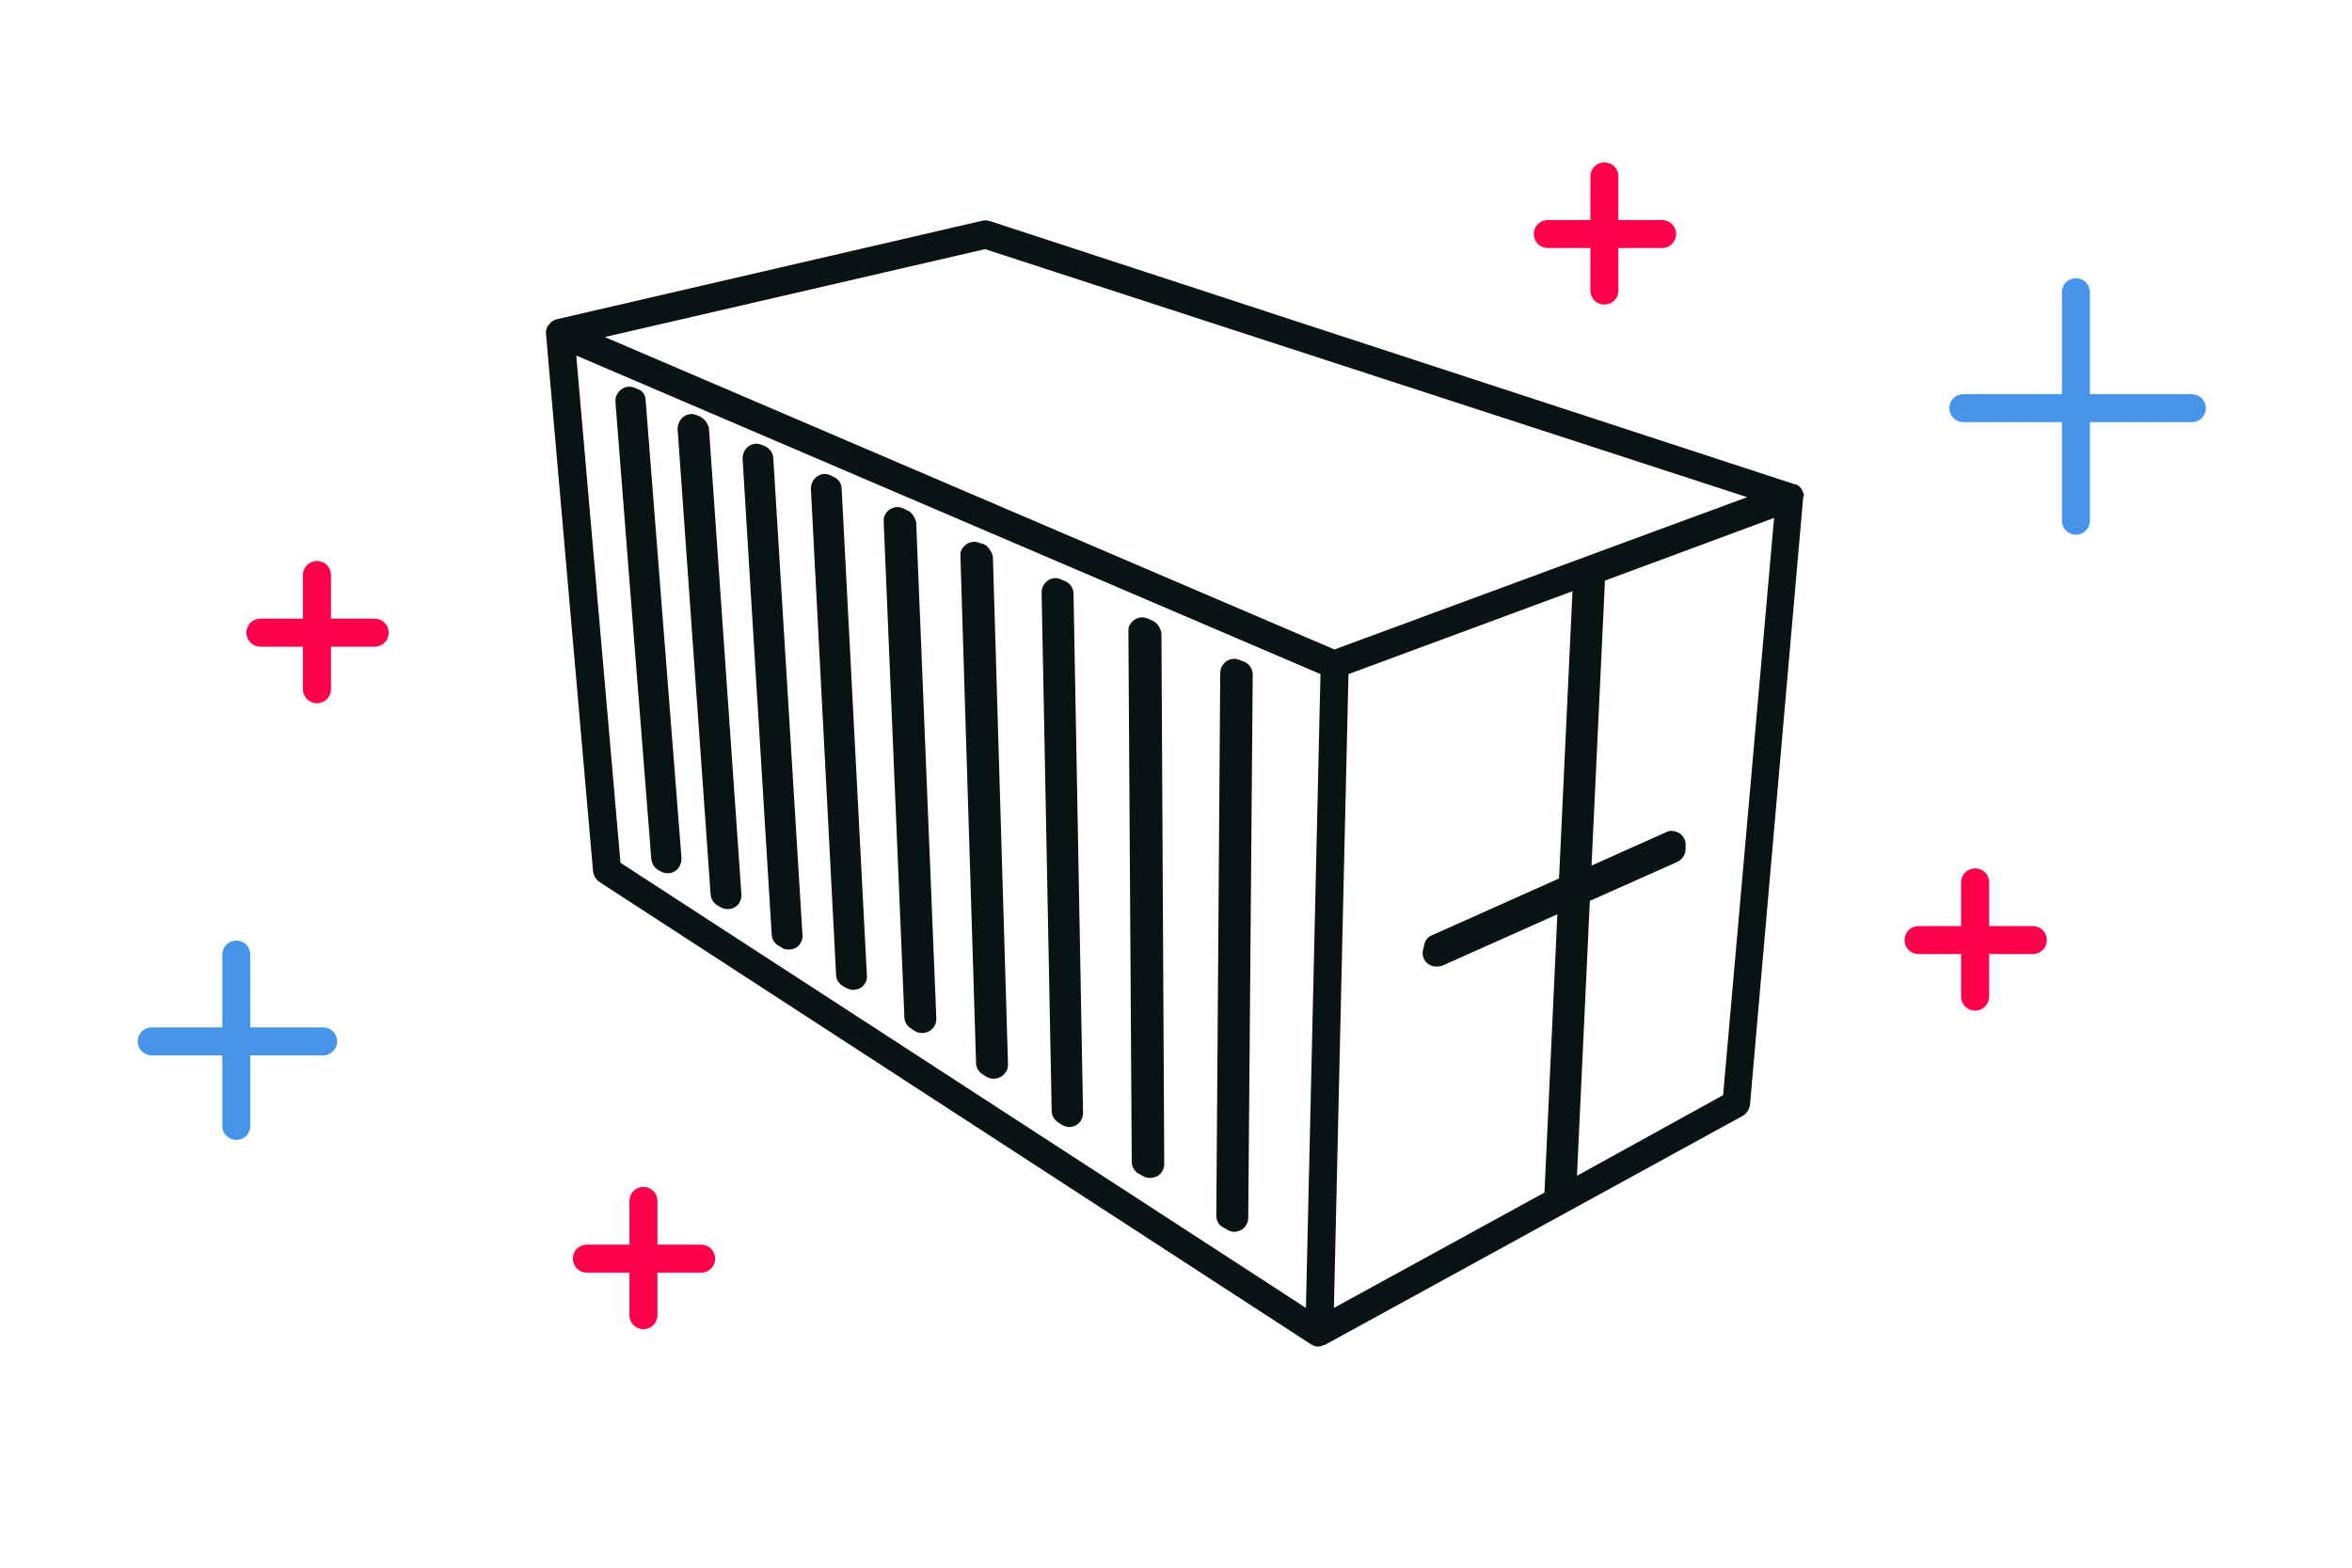 <?xml version="1.0" encoding="utf-8"?>
<!-- Generator: Adobe Illustrator 26.0.1, SVG Export Plug-In . SVG Version: 6.00 Build 0)  -->
<svg version="1.1" id="Layer_1" xmlns="http://www.w3.org/2000/svg" xmlns:xlink="http://www.w3.org/1999/xlink" x="0px" y="0px"
	 viewBox="0 0 420 280" style="enable-background:new 0 0 420 280;" xml:space="preserve">
<style type="text/css">
	.st0{fill:#091313;}
	.st1{fill:#4695EB;}
	.st2{fill:#FF004A;}
</style>
<path class="st0" d="M322.1,88.6c0-0.1,0-0.2,0-0.3l0,0c0-0.2-0.1-0.4-0.2-0.5l0-0.1c-0.1-0.2-0.2-0.3-0.3-0.5h0
	c-0.1-0.1-0.2-0.3-0.4-0.4l0,0l0,0c-0.1-0.1-0.3-0.2-0.5-0.3h-0.1h-0.1l-143.7-47c-0.4-0.1-0.9-0.2-1.3-0.1l-76,17.6l-0.3,0.1h-0.1
	c-0.2,0.1-0.3,0.2-0.5,0.3l0,0l0,0c-0.2,0.1-0.3,0.2-0.4,0.4L98,58c-0.1,0.1-0.2,0.3-0.3,0.4v0.1c-0.1,0.2-0.1,0.4-0.2,0.5
	c0,0,0,0.1,0,0.1c0,0,0,0.1,0,0.1c0,0.1,0,0.3,0,0.4l0,0l8.4,96c0.1,0.8,0.5,1.5,1.1,1.9l127.1,82.6l0,0l0,0
	c0.1,0.1,0.3,0.1,0.4,0.2c0.1,0,0.1,0.1,0.2,0.1c0.2,0.1,0.5,0.1,0.7,0.1c0.2,0,0.4,0,0.6-0.1l0.2-0.1c0.1,0,0.3-0.1,0.4-0.1l0,0
	l0,0l74.6-40.9c0.7-0.4,1.2-1.2,1.3-2L322,88.8c0,0,0,0,0-0.1C322.1,88.7,322.1,88.7,322.1,88.6z M175.9,44.5L312,88.8l-16.3,6
	L238.3,116L108,60.2L175.9,44.5z M102.9,63.5l132.9,56.9l-2.6,113.2l-122.4-79.5L102.9,63.5z M239.9,159.1l0.9-38.7l40-14.8
	l-2.4,51.3l-22.6,10.1c-0.8,0.3-1.4,1-1.5,1.9l-0.2,0.8c-0.3,1.4,0.6,2.7,2,2.9c0.5,0.1,0.9,0,1.4-0.1l20.6-9.2l-2.3,49.7
	l-37.6,20.6L239.9,159.1z M307.7,195.6L281.6,210l2.3-49.1l15.5-6.9c0.9-0.4,1.5-1.2,1.6-2.2v-0.8c0.1-1.4-1-2.5-2.4-2.6
	c-0.3,0-0.7,0-1,0.2l-13.4,6l2.4-50.9l30.2-11.2L307.7,195.6z"/>
<path class="st0" d="M148.9,85.2l-0.6-0.3c-0.8-0.4-1.7-0.3-2.4,0.2c-0.7,0.5-1.1,1.3-1.1,2.2l4.5,86.8c0,0.8,0.5,1.6,1.2,2l0.5,0.3
	c0.4,0.2,0.9,0.4,1.3,0.4c0.4,0,0.9-0.1,1.3-0.3c0.8-0.5,1.3-1.3,1.2-2.3l-4.5-86.8C150.3,86.4,149.8,85.6,148.9,85.2z"/>
<path class="st0" d="M175.7,97.2L175,97c-1.3-0.6-2.7,0-3.3,1.2c-0.2,0.3-0.2,0.7-0.2,1.1l2.8,90.6c0,0.8,0.5,1.6,1.2,2l0.6,0.4
	c1.2,0.7,2.7,0.4,3.5-0.8c0.3-0.4,0.4-0.9,0.4-1.4l-2.7-90.7C177.1,98.5,176.5,97.6,175.7,97.2z"/>
<path class="st0" d="M136.6,79.7l-0.5-0.2c-0.8-0.4-1.7-0.3-2.4,0.2c-0.7,0.5-1.1,1.3-1.1,2.2l5.2,85c0,0.8,0.5,1.6,1.2,2l0.5,0.3
	c0.4,0.3,0.9,0.4,1.3,0.4c0.4,0,0.9-0.1,1.3-0.3c0.8-0.5,1.3-1.4,1.2-2.3l-5.2-85C138.1,81,137.5,80.1,136.6,79.7z"/>
<path class="st0" d="M113.9,69.5l-0.5-0.2c-1.3-0.6-2.7,0-3.3,1.3c-0.2,0.4-0.2,0.8-0.2,1.2l6.4,81.6c0.1,0.8,0.5,1.5,1.1,1.9
	l0.5,0.3c1.2,0.7,2.7,0.4,3.4-0.8c0.3-0.5,0.4-1,0.4-1.5l-6.4-81.7C115.3,70.6,114.8,69.8,113.9,69.5z"/>
<path class="st0" d="M125,74.4l-0.5-0.2c-0.8-0.4-1.7-0.3-2.4,0.2c-0.7,0.5-1.1,1.4-1.1,2.2l5.9,83.2c0.1,0.8,0.5,1.5,1.2,1.9
	l0.5,0.3c1.2,0.7,2.7,0.4,3.4-0.7c0.3-0.5,0.4-1,0.4-1.5l-5.8-83.3C126.4,75.6,125.8,74.8,125,74.4z"/>
<path class="st0" d="M161.9,91.1l-0.6-0.3c-1.3-0.6-2.7,0-3.3,1.2c-0.2,0.4-0.2,0.8-0.2,1.1l3.7,88.6c0,0.8,0.5,1.6,1.2,2l0.6,0.4
	c0.4,0.3,0.9,0.4,1.4,0.4c1.4,0,2.5-1.1,2.5-2.5c0,0,0-0.1,0-0.1l-3.6-88.7C163.3,92.3,162.8,91.4,161.9,91.1z"/>
<path class="st0" d="M190.2,103.8l-0.7-0.3c-0.8-0.4-1.7-0.3-2.4,0.2c-0.7,0.5-1.1,1.3-1.1,2.1l1.8,92.6c0,0.8,0.4,1.6,1.2,2.1
	l0.6,0.4c0.4,0.2,0.9,0.4,1.3,0.4c0.4,0,0.8-0.1,1.2-0.3c0.8-0.4,1.3-1.3,1.3-2.2l-1.7-92.7C191.7,105,191.1,104.2,190.2,103.8z"/>
<path class="st0" d="M205.7,110.8l-0.7-0.3c-1.3-0.6-2.7,0-3.3,1.2c-0.2,0.3-0.2,0.7-0.2,1.1l0.6,94.7c0,0.9,0.4,1.6,1.2,2.1
	l0.7,0.4c0.8,0.5,1.7,0.5,2.6,0.1c0.8-0.4,1.3-1.3,1.3-2.2l-0.5-94.8C207.2,112,206.6,111.2,205.7,110.8z"/>
<path class="st0" d="M222.2,118.2l-0.8-0.3c-1.3-0.6-2.7,0-3.3,1.3c-0.1,0.3-0.2,0.7-0.2,1l-0.7,96.9c0,0.9,0.4,1.7,1.2,2.1l0.7,0.4
	c0.4,0.3,0.9,0.4,1.3,0.4c0.4,0,0.8-0.1,1.2-0.3c0.8-0.4,1.3-1.3,1.3-2.2l0.8-97C223.7,119.5,223.1,118.6,222.2,118.2z"/>
<path class="st1" d="M391.4,70.4h-18.2V52.2c0-1.4-1.1-2.5-2.5-2.5s-2.5,1.1-2.5,2.5v18.2h-17.6c-1.4,0-2.5,1.1-2.5,2.5
	s1.1,2.5,2.5,2.5h17.6V93c0,1.4,1.1,2.5,2.5,2.5s2.5-1.1,2.5-2.5V75.4h18.2c1.4,0,2.5-1.1,2.5-2.5S392.7,70.4,391.4,70.4L391.4,70.4
	z"/>
<path class="st1" d="M57.7,183.5h-13v-13c0-1.4-1.1-2.5-2.5-2.5s-2.5,1.1-2.5,2.5v13H27.1c-1.4,0-2.5,1.1-2.5,2.5s1.1,2.5,2.5,2.5
	h12.6v12.6c0,1.4,1.1,2.5,2.5,2.5s2.5-1.1,2.5-2.5v-12.6h13c1.4,0,2.5-1.1,2.5-2.5S59.1,183.5,57.7,183.5L57.7,183.5z"/>
<path class="st2" d="M125.2,222.3h-7.8v-7.8c0-1.4-1.1-2.5-2.5-2.5s-2.5,1.1-2.5,2.5v7.8h-7.6c-1.4,0-2.5,1.1-2.5,2.5
	s1.1,2.5,2.5,2.5h7.6v7.6c0,1.4,1.1,2.5,2.5,2.5s2.5-1.1,2.5-2.5v-7.6h7.8c1.4,0,2.5-1.1,2.5-2.5S126.6,222.3,125.2,222.3z"/>
<path class="st2" d="M66.9,110.5h-7.8v-7.8c0-1.4-1.1-2.5-2.5-2.5s-2.5,1.1-2.5,2.5v7.8h-7.6c-1.4,0-2.5,1.1-2.5,2.5
	s1.1,2.5,2.5,2.5h7.6v7.6c0,1.4,1.1,2.5,2.5,2.5s2.5-1.1,2.5-2.5v-7.6h7.8c1.4,0,2.5-1.1,2.5-2.5S68.3,110.5,66.9,110.5z"/>
<path class="st2" d="M296.8,39.3h-7.8v-7.8c0-1.4-1.1-2.5-2.5-2.5s-2.5,1.1-2.5,2.5l0,0v7.8h-7.6c-1.4,0-2.5,1.1-2.5,2.5
	s1.1,2.5,2.5,2.5h7.6v7.6c0,1.4,1.1,2.5,2.5,2.5s2.5-1.1,2.5-2.5v-7.6h7.8c1.4,0,2.5-1.1,2.5-2.5S298.2,39.3,296.8,39.3z"/>
<path class="st2" d="M363,165.4h-7.8v-7.8c0-1.4-1.1-2.5-2.5-2.5s-2.5,1.1-2.5,2.5v7.8h-7.6c-1.4,0-2.5,1.1-2.5,2.5s1.1,2.5,2.5,2.5
	h7.6v7.6c0,1.4,1.1,2.5,2.5,2.5s2.5-1.1,2.5-2.5v-7.6h7.8c1.4,0,2.5-1.1,2.5-2.5S364.4,165.4,363,165.4L363,165.4z"/>
</svg>
